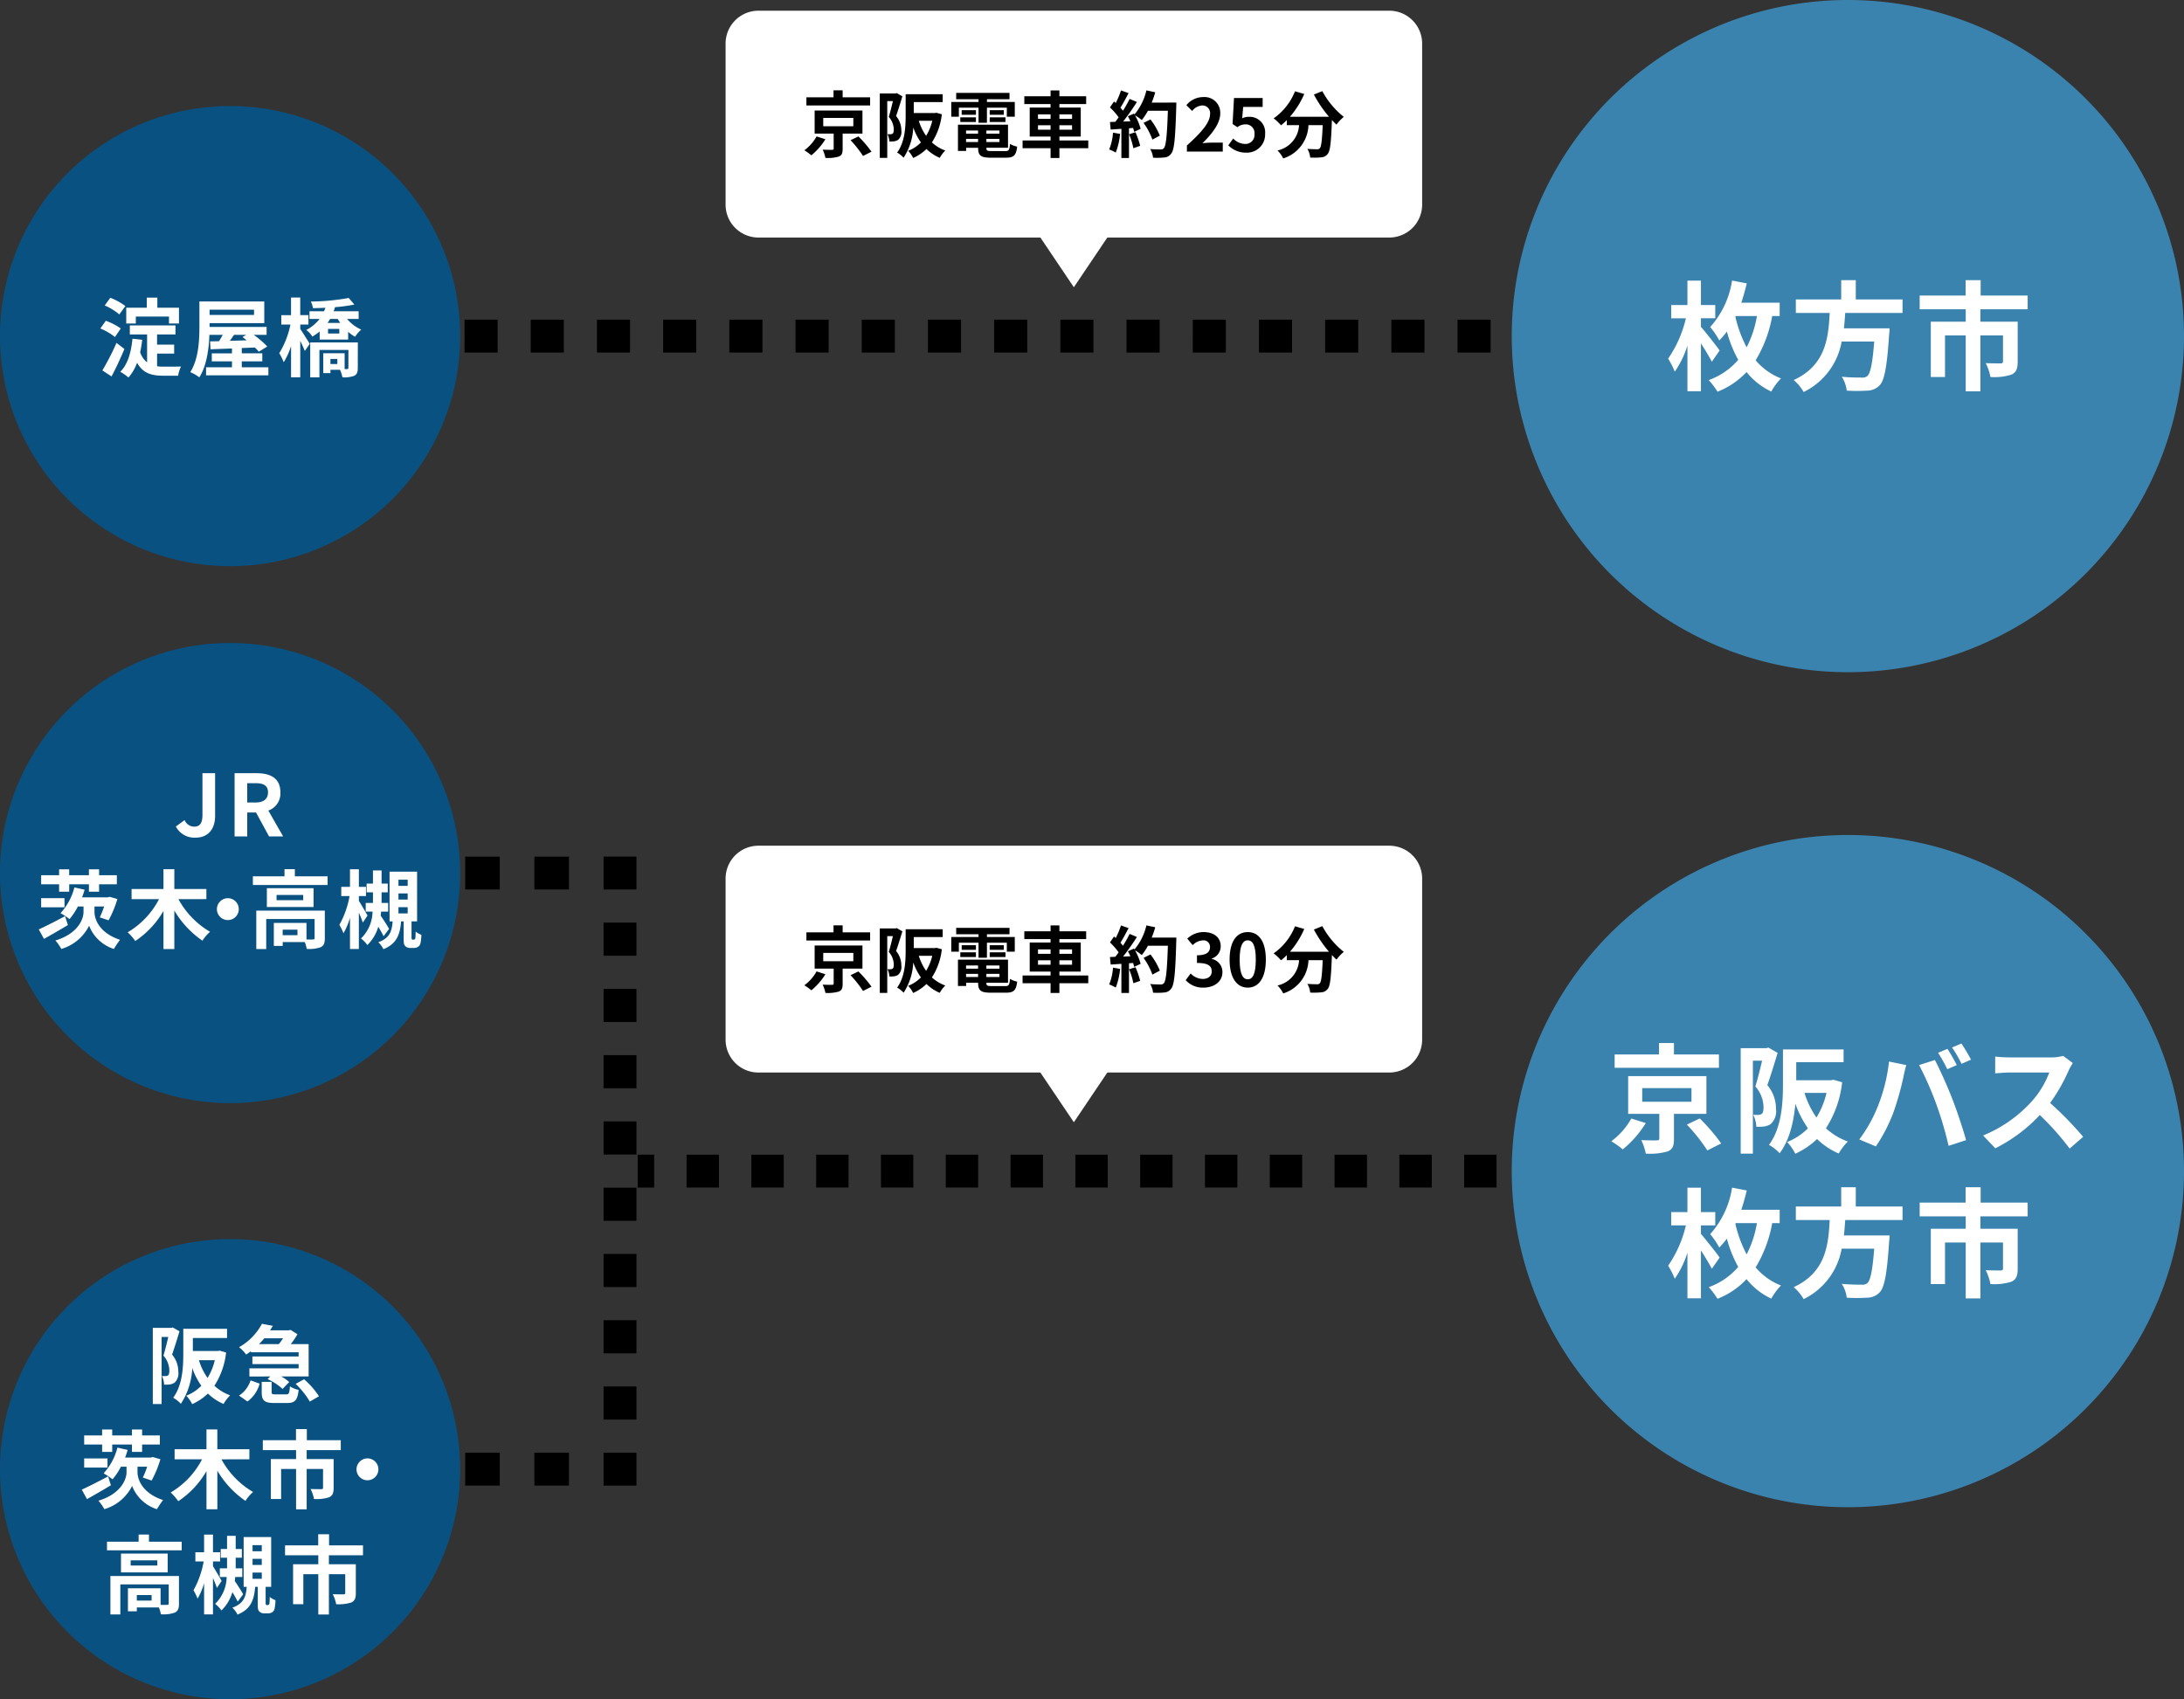 <svg id="グループ_10508" data-name="グループ 10508" xmlns="http://www.w3.org/2000/svg" xmlns:xlink="http://www.w3.org/1999/xlink" width="332.146" height="258.443" viewBox="0 0 332.146 258.443">
  <rect x="0" y="0" width="332.146" height="258.443" fill="#333333" stroke="none"/>
  <defs>
    <clipPath id="clip-path">
      <rect id="長方形_3702" data-name="長方形 3702" width="332.146" height="258.443" fill="none"/>
    </clipPath>
  </defs>
  <path id="パス_6830" data-name="パス 6830" d="M96.984,180.619h2.5v-5h-2.5"/>
  <path id="パス_6831" data-name="パス 6831" d="M271.948,180.619h4.928v-5h-4.928Zm-9.855,0h4.928v-5h-4.928Zm-9.855,0h4.928v-5h-4.928Zm-9.855,0h4.928v-5h-4.928Zm-9.855,0h4.928v-5h-4.928Zm-9.855,0H227.6v-5h-4.928Zm-9.855,0h4.928v-5h-4.928Zm-9.856,0h4.928v-5h-4.928Zm-9.855,0h4.928v-5h-4.928Zm-9.855,0h4.927v-5h-4.927Zm-9.855,0h4.927v-5H173.4Zm-9.855,0h4.927v-5h-4.927Zm-9.855,0h4.928v-5h-4.928Zm-9.855,0h4.928v-5h-4.928Zm-9.855,0H138.9v-5h-4.928Zm-9.856,0h4.927v-5h-4.927Zm-9.855,0h4.927v-5h-4.927Zm-9.855,0h4.927v-5h-4.927Z"/>
  <path id="パス_6832" data-name="パス 6832" d="M281.8,180.619h2.5v-5h-2.5"/>
  <path id="パス_6833" data-name="パス 6833" d="M42.98,53.619h2.5v-5h-2.5"/>
  <path id="パス_6834" data-name="パス 6834" d="M231.733,53.619h5.034v-5h-5.034Zm-10.067,0H226.7v-5h-5.034Zm-10.068,0h5.034v-5H211.6Zm-10.068,0h5.034v-5H201.53Zm-10.068,0H196.5v-5h-5.034Zm-10.067,0h5.034v-5H181.4Zm-10.068,0h5.034v-5h-5.034Zm-10.068,0h5.034v-5h-5.034Zm-10.068,0h5.034v-5h-5.034Zm-10.067,0h5.034v-5h-5.034Zm-10.068,0h5.034v-5h-5.034Zm-10.068,0h5.034v-5h-5.034Zm-10.067,0h5.034v-5h-5.034Zm-10.068,0h5.034v-5h-5.034Zm-10.068,0h5.034v-5H90.785Zm-10.068,0h5.034v-5H80.717Zm-10.067,0h5.034v-5H70.65Zm-10.068,0h5.034v-5H60.582Zm-10.068,0h5.034v-5H50.514Z"/>
  <path id="パス_6835" data-name="パス 6835" d="M241.8,53.619h2.5v-5h-2.5"/>
  <g id="グループ_10512" data-name="グループ 10512">
    <g id="グループ_10511" data-name="グループ 10511" clip-path="url(#clip-path)">
      <path id="パス_6836" data-name="パス 6836" d="M69.982,51.119A34.991,34.991,0,1,1,34.991,16.128,34.991,34.991,0,0,1,69.982,51.119" fill="#095181"/>
      <path id="パス_6837" data-name="パス 6837" d="M17.482,51.26a9.121,9.121,0,0,0-2.224-1.3l.833-1.17a9.124,9.124,0,0,1,2.275,1.17Zm1.443,1.818c-.585,1.393-1.287,2.912-1.963,4.174l-1.391-.91a39.593,39.593,0,0,0,2.145-4.186Zm-.78-5.252a8.48,8.48,0,0,0-2.223-1.365l.858-1.17a9.5,9.5,0,0,1,2.288,1.262Zm5.746,7.879a6.818,6.818,0,0,0,1.053.064c.442,0,2.028,0,2.587-.025a5.048,5.048,0,0,0-.442,1.4H24.866c-1.729,0-3.107-.312-4.017-1.976a7.047,7.047,0,0,1-1.313,2.25,7.232,7.232,0,0,0-1.248-.871c1.131-1.092,1.651-2.926,1.859-5.032l1.482.168c-.078.664-.182,1.3-.312,1.9a3.281,3.281,0,0,0,1.053,1.535V50.869H19.744V49.49h6.942v1.379h-2.8v1.547h2.6v1.365h-2.6Zm-3.237-6.5H19.2V46.8h3.12V45.266H23.93V46.8h3.289v2.4H25.7V48.152H20.654Z" fill="#fff"/>
      <path id="パス_6838" data-name="パス 6838" d="M40.817,55.861v1.222H31.34V55.861h3.939v-.9H32.211V53.742h3.068V53c-1.222.051-2.34.09-3.263.129l-.065-1.209,1.365-.025c.182-.3.377-.637.559-.963H31.847c-.078,2.119-.416,4.719-1.534,6.461a6.09,6.09,0,0,0-1.378-.793c1.286-2,1.391-4.926,1.391-6.994V45.851h9.867v3.3h-8.32v.572h8.671v1.209h-1.95A14.031,14.031,0,0,1,40.648,52.7l-1.287.793a6.609,6.609,0,0,0-.6-.637l-1.989.078v.807h3.12v1.222h-3.12v.9ZM31.873,47.9h6.76V47.1h-6.76Zm3.718,3.029c-.208.312-.429.625-.637.91l2.561-.078a6.855,6.855,0,0,0-.637-.494l.559-.338Z" fill="#fff"/>
      <path id="パス_6839" data-name="パス 6839" d="M45.665,50.037c.364.519,1.235,1.924,1.443,2.261l-.754,1.081c-.143-.377-.416-.977-.689-1.536v5.539h-1.4V52.636a10.841,10.841,0,0,1-1.118,2.457,8.457,8.457,0,0,0-.676-1.377,13.379,13.379,0,0,0,1.7-4.355H42.779v-1.43h1.482V45.252h1.4v2.679h1.248v1.43H45.665Zm7.124-1.522a5.989,5.989,0,0,0,2.145,1.614A5.308,5.308,0,0,0,54,51.22a5.651,5.651,0,0,1-1.052-.754v1.182H48.617V50.414a7.992,7.992,0,0,1-1.119.779,3.43,3.43,0,0,0-.922-1A6.317,6.317,0,0,0,48.6,48.515H47.069v-1.17H49.28c.077-.181.142-.351.208-.533-.651.026-1.3.053-1.9.053a3.3,3.3,0,0,0-.312-1,34.813,34.813,0,0,0,5.759-.545l.858,1a24.191,24.191,0,0,1-2.95.4c-.053.207-.131.416-.2.623h3.8v1.17Zm1.625,7.449c0,.625-.116.975-.558,1.2a4.257,4.257,0,0,1-1.781.22,5.64,5.64,0,0,0-.365-1.144H50.254v.508H49.162V53.728h3.25v2.406h.365c.155-.013.208-.052.208-.195V53.222H48.578v4.172h-1.4V52.078h7.241ZM50.2,48.515c-.118.209-.248.4-.377.6h1.923c-.129-.195-.259-.389-.377-.6Zm1.4,1.508H49.89v.7h1.716Zm-.3,4.576H50.254v.768h1.053Z" fill="#fff"/>
      <path id="パス_6840" data-name="パス 6840" d="M62.982,225.952h2.5v-5h-2.5"/>
      <path id="パス_6841" data-name="パス 6841" d="M81.268,225.952H86.53v-5H81.268Zm-10.524,0h5.262v-5H70.744Z"/>
      <rect id="長方形_3700" data-name="長方形 3700" width="5" height="5" transform="translate(91.792 220.952)"/>
      <path id="パス_6842" data-name="パス 6842" d="M96.792,140.325h-5v5.039h5Zm0,10.078h-5v5.039h5Zm0,10.079h-5v5.039h5Zm0,10.078h-5V175.6h5Zm0,10.078h-5v5.039h5Zm0,10.079h-5v5.039h5Zm0,10.078h-5v5.039h5Zm0,10.079h-5v5.039h5Z"/>
      <rect id="長方形_3701" data-name="長方形 3701" width="5" height="5" transform="translate(91.792 130.286)"/>
      <path id="パス_6843" data-name="パス 6843" d="M76.006,130.286H70.744v5h5.262Zm10.524,0H81.268v5H86.53Z"/>
      <path id="パス_6844" data-name="パス 6844" d="M65.482,130.285h-2.5v5h2.5"/>
      <path id="パス_6845" data-name="パス 6845" d="M69.982,132.785A34.991,34.991,0,1,1,34.991,97.794a34.991,34.991,0,0,1,34.991,34.991" fill="#095181"/>
      <path id="パス_6846" data-name="パス 6846" d="M26.746,125.709l1.326-.976a1.619,1.619,0,0,0,1.43,1c.845,0,1.287-.455,1.287-1.78V117.6h1.924v6.512c0,1.808-.91,3.289-2.977,3.289a3.175,3.175,0,0,1-2.99-1.689" fill="#fff"/>
      <path id="パス_6847" data-name="パス 6847" d="M40.915,127.216l-1.976-3.64H37.6v3.64H35.676V117.6H39.03c2.015,0,3.614.7,3.614,2.912a2.754,2.754,0,0,1-1.833,2.769l2.249,3.939ZM37.6,122.055h1.248c1.235,0,1.911-.521,1.911-1.547s-.676-1.391-1.911-1.391H37.6Z" fill="#fff"/>
      <path id="パス_6848" data-name="パス 6848" d="M10.327,140.694c-1.209.728-2.561,1.508-3.64,2.106l-.793-1.443c.988-.442,2.548-1.235,4-2.015Zm-1.339-6.2H6.258v-1.378h2.73v-.9h1.534v.9h3v-.9h1.547v.9h2.7v1.378h-2.7v1.131H13.525v-1.131h-3v1.131H8.988ZM9.807,138H6.258v-1.392H9.807Zm4.563.715c0,1.065.715,3.185,3.887,4.225a14.486,14.486,0,0,0-.936,1.391,5.976,5.976,0,0,1-3.77-3.536,6.885,6.885,0,0,1-4.225,3.536,7.126,7.126,0,0,0-.9-1.287c3.406-1.027,4.277-3.225,4.277-4.329v-.845h-.858a10.083,10.083,0,0,1-1.274,1.924,10.382,10.382,0,0,0-1.365-.91,9.074,9.074,0,0,0,2.106-3.913l1.56.35c-.117.391-.247.781-.39,1.158h3.939l.26-.078,1.17.337a16.386,16.386,0,0,1-1.339,3.238l-1.339-.455a12.083,12.083,0,0,0,.663-1.651H14.37Z" fill="#fff"/>
      <path id="パス_6849" data-name="パス 6849" d="M27.136,136.755a12.9,12.9,0,0,0,4.81,4.966,6.07,6.07,0,0,0-1.157,1.352,14.41,14.41,0,0,1-4.277-4.589v5.863H24.861v-5.8a13.734,13.734,0,0,1-4.29,4.576,7.993,7.993,0,0,0-1.158-1.326,12.5,12.5,0,0,0,4.772-5.044H20.011v-1.534h4.85V132.2h1.651v3.017h4.875v1.534Z" fill="#fff"/>
      <path id="パス_6850" data-name="パス 6850" d="M34.65,136.612a1.664,1.664,0,1,1-1.664,1.664,1.676,1.676,0,0,1,1.664-1.664" fill="#fff"/>
      <path id="パス_6851" data-name="パス 6851" d="M49.821,133.284V134.6H38.458v-1.313h4.811v-1.092h1.573v1.092ZM49.4,142.71c0,.714-.143,1.13-.65,1.365a5.206,5.206,0,0,1-2.106.247,4.371,4.371,0,0,0-.3-1.04H42.995v.585H41.644v-3.5H46.61v2.521c.442.014.845.014.988,0,.195-.012.247-.052.247-.208v-2.9H40.487v4.563H38.978V138.5H49.4Zm-1.716-4.759h-7.1v-2.859h7.1Zm-1.573-1.833H42.06v.793h4.056Zm-.871,5.278h-2.25v.846h2.25Z" fill="#fff"/>
      <path id="パス_6852" data-name="パス 6852" d="M55.177,140.317a16.208,16.208,0,0,0-.6-1.508v5.526H53.226v-4.746a10.33,10.33,0,0,1-.987,2.353,9.045,9.045,0,0,0-.624-1.273,13.989,13.989,0,0,0,1.546-4.382H51.9v-1.4h1.326v-2.678h1.352v2.678h1.08v1.4h-1.08v.728c.338.533,1.145,1.911,1.313,2.237Zm3.159,2.08a16.261,16.261,0,0,0-.806-1.442,6.34,6.34,0,0,1-1.664,2.782,5,5,0,0,0-.962-1,5.831,5.831,0,0,0,1.755-4.082h-1.04v-1.326h1.1v-1.612h-.962v-1.326h.962v-2h1.312v2h.937v1.326h-.937v1.612h1v1.326H57.959c-.013.208-.039.4-.065.611.481.7,1.014,1.522,1.274,2.015Zm4.576.521.169-.052a.451.451,0,0,0,.091-.208c.013-.144.039-.533.039-.976a2.842,2.842,0,0,0,.871.494,7.192,7.192,0,0,1-.143,1.339.9.9,0,0,1-.364.494,1.151,1.151,0,0,1-.611.169h-.572a1.028,1.028,0,0,1-.767-.286c-.182-.194-.234-.4-.234-1.1v-2.653H61c-.169,1.99-.65,3.407-2.691,4.225a3.59,3.59,0,0,0-.78-1.053c1.729-.624,2.067-1.65,2.184-3.172h-.469v-7.566h4.187v7.566h-.845v2.548l.039.169.143.066ZM60.6,134.74H62V133.8H60.6Zm0,2.08H62v-.936H60.6Zm0,2.106H62v-.949H60.6Z" fill="#fff"/>
      <path id="パス_6853" data-name="パス 6853" d="M69.982,223.452a34.991,34.991,0,1,1-34.991-34.991,34.991,34.991,0,0,1,34.991,34.991" fill="#095181"/>
      <path id="パス_6854" data-name="パス 6854" d="M27.3,202.485c-.338,1.106-.767,2.523-1.131,3.537a4,4,0,0,1,.949,2.613,1.908,1.908,0,0,1-.572,1.664,1.842,1.842,0,0,1-.754.273,5.56,5.56,0,0,1-.832.026,3.278,3.278,0,0,0-.338-1.313c.234.013.4.013.572.013a.673.673,0,0,0,.364-.117c.143-.1.195-.364.195-.728a3.48,3.48,0,0,0-.9-2.275c.26-.819.533-1.95.741-2.834H24.578v10.205H23.239V201.966H26.06l.221-.065Zm7.085,3.225a11.648,11.648,0,0,1-1.781,5.057A7.139,7.139,0,0,0,35,212.223a6.158,6.158,0,0,0-1,1.313,7.854,7.854,0,0,1-2.379-1.586,8.507,8.507,0,0,1-2.392,1.612,5.426,5.426,0,0,0-.9-1.286,6.459,6.459,0,0,0,2.288-1.509,11.151,11.151,0,0,1-1.378-2.691,10.8,10.8,0,0,1-1.729,5.434,5.022,5.022,0,0,0-1.17-.923c1.417-1.9,1.534-4.68,1.534-6.683v-3.8h6.656v1.4h-5.2v1.975h3.822l.26-.051Zm-4.134,1.17a9.5,9.5,0,0,0,1.313,2.7,9.22,9.22,0,0,0,1.105-2.7Z" fill="#fff"/>
      <path id="パス_6855" data-name="パス 6855" d="M38.163,205.515c-.234.169-.468.338-.728.507a5.185,5.185,0,0,0-1.079-1.118,8.953,8.953,0,0,0,3.484-3.562l1.651.312c-.13.222-.273.455-.416.676h2.86l.247-.065,1.053.663a11.789,11.789,0,0,1-1.014,1.508h2.717v4.914H42.765a6.66,6.66,0,0,1,1.222.846l-1.014,1.053a8.907,8.907,0,0,0-2.275-1.495l.4-.4H37.929v-1.234h7.488v-.65H38.384v-1.158h7.033v-.636H38.163Zm-1.807,6.747a4.363,4.363,0,0,0,1.755-2.313l1.378.494a4.979,4.979,0,0,1-1.859,2.717Zm3.835-8.71c-.247.3-.52.6-.806.884H42.4a10.871,10.871,0,0,0,.65-.884Zm3.3,8.529c.442,0,.533-.156.6-1.222a3.688,3.688,0,0,0,1.326.532c-.169,1.613-.585,2-1.781,2H41.751c-1.586,0-1.95-.4-1.95-1.676V210.17h1.508v1.521c0,.351.091.39.624.39Zm2.756-2.3a12.258,12.258,0,0,1,2.262,2.587l-1.391.806a12.528,12.528,0,0,0-2.158-2.692Z" fill="#fff"/>
      <path id="パス_6856" data-name="パス 6856" d="M16.869,225.9c-1.208.728-2.56,1.508-3.64,2.106l-.793-1.443c.989-.442,2.548-1.235,4.005-2.015Zm-1.338-6.2H12.8v-1.378h2.731v-.9h1.533v.9h3v-.9h1.548v.9h2.7v1.378h-2.7v1.131H20.067v-1.131h-3v1.131H15.531Zm.818,3.511H12.8v-1.392h3.549Zm4.564.715c0,1.065.714,3.185,3.886,4.225a14.485,14.485,0,0,0-.936,1.391A5.972,5.972,0,0,1,20.094,226a6.89,6.89,0,0,1-4.226,3.536,7.072,7.072,0,0,0-.9-1.287c3.405-1.027,4.276-3.225,4.276-4.329v-.845H18.39A10.082,10.082,0,0,1,17.116,225a10.435,10.435,0,0,0-1.364-.91,9.084,9.084,0,0,0,2.106-3.913l1.559.35c-.117.391-.247.781-.389,1.158h3.938l.26-.078,1.17.337a16.386,16.386,0,0,1-1.339,3.238l-1.338-.455a12.345,12.345,0,0,0,.663-1.651H20.913Z" fill="#fff"/>
      <path id="パス_6857" data-name="パス 6857" d="M33.678,221.958a12.9,12.9,0,0,0,4.811,4.966,6.074,6.074,0,0,0-1.158,1.352,14.431,14.431,0,0,1-4.277-4.589v5.863H31.4v-5.8a13.735,13.735,0,0,1-4.29,4.576A7.987,7.987,0,0,0,25.956,227a12.5,12.5,0,0,0,4.771-5.044H26.554v-1.534H31.4v-3.017h1.651v3.017h4.875v1.534Z" fill="#fff"/>
      <path id="パス_6858" data-name="パス 6858" d="M46.639,220.553v1.365h4.1v4.394c0,.741-.156,1.183-.689,1.417a6.2,6.2,0,0,1-2.3.261,5.544,5.544,0,0,0-.52-1.522c.65.026,1.417.026,1.625.026s.273-.065.273-.208v-2.86H46.639v6.136H45.027v-6.136H42.752v4.564h-1.56v-6.072h3.835v-1.365H39.97v-1.508h5.044v-1.69h1.651v1.69h5.161v1.508Z" fill="#fff"/>
      <path id="パス_6859" data-name="パス 6859" d="M55.882,221.814a1.664,1.664,0,1,1-1.664,1.664,1.676,1.676,0,0,1,1.664-1.664" fill="#fff"/>
      <path id="パス_6860" data-name="パス 6860" d="M27.634,234.486V235.8H16.271v-1.313h4.81v-1.092h1.573v1.092Zm-.416,9.426c0,.715-.143,1.131-.651,1.365a5.206,5.206,0,0,1-2.106.247,4.326,4.326,0,0,0-.3-1.04H20.808v.585H19.456v-3.5h4.966v2.521c.443.014.845.014.989,0,.194-.012.247-.051.247-.208v-2.9H18.3v4.563H16.791V239.7H27.218ZM25.5,239.153H18.4v-2.859h7.1Zm-1.573-1.833H19.872v.793h4.056Zm-.871,5.278h-2.25v.846h2.25Z" fill="#fff"/>
      <path id="パス_6861" data-name="パス 6861" d="M32.989,241.519a16.164,16.164,0,0,0-.6-1.508v5.526H31.039v-4.745a10.319,10.319,0,0,1-.988,2.352,8.884,8.884,0,0,0-.624-1.273,13.989,13.989,0,0,0,1.547-4.382H29.713v-1.4h1.326v-2.679h1.352v2.679H33.47v1.4H32.391v.728c.338.534,1.144,1.912,1.313,2.237Zm3.159,2.08a16.4,16.4,0,0,0-.806-1.442,6.315,6.315,0,0,1-1.664,2.782,5,5,0,0,0-.962-1,5.827,5.827,0,0,0,1.755-4.082h-1.04v-1.326h1.1v-1.611h-.962v-1.327h.962v-2h1.313v2h.936v1.327h-.936v1.611h1v1.326H35.771c-.013.208-.039.4-.065.611.481.7,1.014,1.522,1.274,2.015Zm4.576.521.169-.052a.445.445,0,0,0,.091-.208c.013-.144.039-.533.039-.976a2.865,2.865,0,0,0,.871.495,7.19,7.19,0,0,1-.143,1.338.906.906,0,0,1-.363.5,1.166,1.166,0,0,1-.612.168H40.2a1.028,1.028,0,0,1-.767-.286c-.182-.194-.234-.4-.234-1.1v-2.652h-.39c-.169,1.989-.65,3.406-2.691,4.224a3.591,3.591,0,0,0-.78-1.053c1.729-.624,2.067-1.65,2.184-3.171h-.468v-7.567h4.187v7.567H40.4v2.547l.039.169.143.066Zm-2.313-8.178h1.4v-.936h-1.4Zm0,2.08h1.4v-.936h-1.4Zm0,2.107h1.4v-.949h-1.4Z" fill="#fff"/>
      <path id="パス_6862" data-name="パス 6862" d="M50.019,236.553v1.365h4.095v4.394c0,.741-.156,1.183-.689,1.417a6.2,6.2,0,0,1-2.3.261,5.544,5.544,0,0,0-.52-1.522c.65.026,1.417.026,1.625.026s.273-.065.273-.208v-2.86H50.019v6.136H48.407v-6.136H46.132v4.564h-1.56v-6.072h3.835v-1.365H43.35v-1.508h5.044v-1.69h1.651v1.69h5.161v1.508Z" fill="#fff"/>
      <path id="パス_6863" data-name="パス 6863" d="M332.146,178.119A51.119,51.119,0,1,1,281.027,127a51.119,51.119,0,0,1,51.119,51.119" fill="#3b83af"/>
      <path id="パス_6864" data-name="パス 6864" d="M250.293,170.817a16.292,16.292,0,0,1-3.494,4,15.69,15.69,0,0,0-1.746-1.242,11,11,0,0,0,3.043-3.457Zm11.127-8.408H245.557v-2.035h6.752v-1.729h2.269v1.729h6.842Zm-6.842,7v3.8c0,1.081-.2,1.621-.991,1.926a9.773,9.773,0,0,1-3.294.325,8.576,8.576,0,0,0-.685-2.053c.918.036,2.053.055,2.341.036.324-.018.4-.072.4-.306v-3.727h-4.736V163.67h11.9v5.743Zm-4.826-1.837h7.49v-2.07h-7.49Zm8.751,2.539a28.517,28.517,0,0,1,3.259,3.8l-2.107,1.062a27.022,27.022,0,0,0-3.115-3.924Z" fill="#fff"/>
      <path id="パス_6865" data-name="パス 6865" d="M270.345,160.14c-.468,1.53-1.062,3.493-1.566,4.9a5.542,5.542,0,0,1,1.314,3.619,2.642,2.642,0,0,1-.792,2.3,2.56,2.56,0,0,1-1.045.378,7.7,7.7,0,0,1-1.152.036,4.538,4.538,0,0,0-.468-1.818c.324.018.558.018.792.018a.932.932,0,0,0,.5-.162c.2-.144.271-.5.271-1.008a4.823,4.823,0,0,0-1.243-3.152c.36-1.134.738-2.7,1.026-3.924h-1.4v14.133h-1.855V159.419h3.908l.306-.089Zm9.813,4.465a16.133,16.133,0,0,1-2.467,7,9.873,9.873,0,0,0,3.331,2.016,8.538,8.538,0,0,0-1.386,1.82,10.872,10.872,0,0,1-3.295-2.2,11.766,11.766,0,0,1-3.313,2.233,7.55,7.55,0,0,0-1.242-1.782,8.91,8.91,0,0,0,3.168-2.089,15.428,15.428,0,0,1-1.908-3.727c-.234,2.611-.864,5.51-2.395,7.527a6.958,6.958,0,0,0-1.62-1.279c1.962-2.629,2.124-6.482,2.124-9.255v-5.257h9.219v1.944h-7.2V164.3h5.293l.361-.072Zm-5.726,1.621a13.145,13.145,0,0,0,1.819,3.745,12.784,12.784,0,0,0,1.53-3.745Z" fill="#fff"/>
      <path id="パス_6866" data-name="パス 6866" d="M287.283,161.455l2.629.54c-.162.523-.36,1.4-.432,1.8a45.043,45.043,0,0,1-1.531,5.419,24.706,24.706,0,0,1-2.664,5.149l-2.521-1.061a21.761,21.761,0,0,0,2.809-5.006,25.961,25.961,0,0,0,1.71-6.842m4.573.54,2.4-.774c.739,1.386,1.981,4.159,2.647,5.906.648,1.62,1.6,4.5,2.107,6.283l-2.665.864a55.635,55.635,0,0,0-1.873-6.355,50.219,50.219,0,0,0-2.611-5.924m5.726,0-1.44.63a22.886,22.886,0,0,0-1.4-2.5l1.423-.594c.45.666,1.08,1.8,1.422,2.467m2.161-.828-1.44.63a19.021,19.021,0,0,0-1.441-2.484l1.423-.6a28.017,28.017,0,0,1,1.458,2.449" fill="#fff"/>
      <path id="パス_6867" data-name="パス 6867" d="M315.24,161.688a8.576,8.576,0,0,0-.63,1.116,26.538,26.538,0,0,1-2.827,4.952,50.519,50.519,0,0,1,5.023,5.15l-2.052,1.782a41.223,41.223,0,0,0-4.537-5.1,23.721,23.721,0,0,1-6.77,5.06l-1.855-1.944a20.415,20.415,0,0,0,7.382-5.167,13.963,13.963,0,0,0,2.683-4.413h-6.1c-.756,0-1.747.109-2.125.126V160.7a20.127,20.127,0,0,0,2.125.126h6.338a6.5,6.5,0,0,0,1.872-.234Z" fill="#fff"/>
      <path id="パス_6868" data-name="パス 6868" d="M260.337,192.979c-.36-.7-1.008-1.8-1.656-2.791v7.275h-2.053v-6.932a14.751,14.751,0,0,1-1.927,3.961,12.064,12.064,0,0,0-1.008-1.981,17.956,17.956,0,0,0,2.7-6.139h-2.233v-2.017h2.467v-3.71h2.053v3.71h2.178v2.017h-2.178v1.3c.756.864,2.484,3.06,2.844,3.6Zm9.183-6.95A19.578,19.578,0,0,1,267,192.763a9.67,9.67,0,0,0,3.853,2.755,9.428,9.428,0,0,0-1.476,2,10.657,10.657,0,0,1-3.763-2.97,12.023,12.023,0,0,1-4.412,2.989,12.267,12.267,0,0,0-1.332-1.765,10.633,10.633,0,0,0,4.483-3.079,19.218,19.218,0,0,1-1.728-4.3,13.679,13.679,0,0,1-1.153,1.35,11.644,11.644,0,0,0-1.386-2.034,13.7,13.7,0,0,0,3.331-7.076l2.233.432c-.234.991-.522,2-.829,2.935h5.834v2.034Zm-5.6.126a19.113,19.113,0,0,0,1.711,4.628,16.054,16.054,0,0,0,1.566-4.754h-3.223Z" fill="#fff"/>
      <path id="パス_6869" data-name="パス 6869" d="M280.624,185.561c-.054.774-.108,1.566-.2,2.341h6.95a8.724,8.724,0,0,1-.072.935c-.324,4.9-.7,6.914-1.423,7.707a2.658,2.658,0,0,1-1.944.829,24.869,24.869,0,0,1-3.079,0,4.98,4.98,0,0,0-.756-2.107c1.242.126,2.5.126,3.024.126a1.156,1.156,0,0,0,.865-.234c.468-.4.792-1.963,1.044-5.24h-4.952a10.566,10.566,0,0,1-5.779,7.67,6.843,6.843,0,0,0-1.513-1.818c4.862-2.251,5.276-6.356,5.474-10.209h-5.149v-2.053h6.9v-2.934h2.214v2.934h7.112v2.053Z" fill="#fff"/>
      <path id="パス_6870" data-name="パス 6870" d="M301.18,185v1.891h5.672v6.086c0,1.026-.216,1.638-.955,1.962a8.562,8.562,0,0,1-3.187.361,7.738,7.738,0,0,0-.719-2.108c.9.037,1.962.037,2.25.037s.378-.09.378-.289v-3.961H301.18v8.5h-2.232v-8.5H295.8V195.3h-2.16v-8.409h5.312V185h-7.005v-2.088h6.987v-2.341h2.286v2.341h7.148V185Z" fill="#fff"/>
      <path id="パス_6871" data-name="パス 6871" d="M332.146,51.119A51.119,51.119,0,1,1,281.027,0a51.119,51.119,0,0,1,51.119,51.119" fill="#3b83af"/>
      <path id="パス_6872" data-name="パス 6872" d="M260.337,55.016c-.36-.7-1.008-1.8-1.656-2.791V59.5h-2.053V52.568a14.751,14.751,0,0,1-1.927,3.961,12.064,12.064,0,0,0-1.008-1.981,17.956,17.956,0,0,0,2.7-6.139h-2.233V46.392h2.467v-3.71h2.053v3.71h2.178v2.017h-2.178v1.3c.756.864,2.484,3.06,2.844,3.6Zm9.183-6.95A19.578,19.578,0,0,1,267,54.8a9.67,9.67,0,0,0,3.853,2.755,9.428,9.428,0,0,0-1.476,2,10.657,10.657,0,0,1-3.763-2.97,12.022,12.022,0,0,1-4.412,2.989,12.268,12.268,0,0,0-1.332-1.765,10.633,10.633,0,0,0,4.483-3.079,19.218,19.218,0,0,1-1.728-4.3,13.679,13.679,0,0,1-1.153,1.35,11.644,11.644,0,0,0-1.386-2.034,13.7,13.7,0,0,0,3.331-7.076l2.233.432c-.234.991-.522,2-.829,2.935h5.834v2.034Zm-5.6.126a19.113,19.113,0,0,0,1.711,4.628,16.054,16.054,0,0,0,1.566-4.754h-3.223Z" fill="#fff"/>
      <path id="パス_6873" data-name="パス 6873" d="M280.624,47.6c-.054.774-.108,1.566-.2,2.341h6.95a8.724,8.724,0,0,1-.072.935c-.324,4.9-.7,6.914-1.423,7.707a2.658,2.658,0,0,1-1.944.829,24.869,24.869,0,0,1-3.079,0A4.98,4.98,0,0,0,280.1,57.3c1.242.126,2.5.126,3.024.126a1.156,1.156,0,0,0,.865-.234c.468-.4.792-1.963,1.044-5.24h-4.952a10.566,10.566,0,0,1-5.779,7.67,6.843,6.843,0,0,0-1.513-1.818c4.862-2.251,5.276-6.356,5.474-10.209h-5.149V45.545h6.9V42.611h2.214v2.934h7.112V47.6Z" fill="#fff"/>
      <path id="パス_6874" data-name="パス 6874" d="M301.18,47.04v1.891h5.672v6.086c0,1.026-.216,1.638-.955,1.962a8.562,8.562,0,0,1-3.187.361,7.738,7.738,0,0,0-.719-2.108c.9.037,1.962.037,2.25.037s.378-.09.378-.289V51.019H301.18v8.5h-2.232v-8.5H295.8V57.34h-2.16V48.931h5.312V47.04h-7.005V44.952h6.987V42.611h2.286v2.341h7.148V47.04Z" fill="#fff"/>
      <path id="パス_6875" data-name="パス 6875" d="M211.282,163.128H115.348a5,5,0,0,1-5-5v-24.5a5,5,0,0,1,5-5h95.934a5,5,0,0,1,5,5v24.5a5,5,0,0,1-5,5" fill="#fff"/>
      <path id="パス_6876" data-name="パス 6876" d="M169.5,161.5l-6.187,9.188-6.187-9.188Z" fill="#fff"/>
      <path id="パス_6877" data-name="パス 6877" d="M125.53,148.178a9.989,9.989,0,0,1-2.134,2.442,9.522,9.522,0,0,0-1.067-.76,6.715,6.715,0,0,0,1.859-2.112Zm6.8-5.138h-9.692V141.8h4.126V140.74h1.386V141.8h4.18Zm-4.18,4.279v2.322c0,.66-.121.99-.605,1.176a5.964,5.964,0,0,1-2.014.2,5.253,5.253,0,0,0-.418-1.254c.561.021,1.254.033,1.431.021.2-.011.242-.044.242-.186v-2.278h-2.894V143.81h7.272v3.509ZM125.2,146.2h4.577v-1.266H125.2Zm5.347,1.551a17.544,17.544,0,0,1,1.991,2.321l-1.287.65a16.605,16.605,0,0,0-1.9-2.4Z"/>
      <path id="パス_6878" data-name="パス 6878" d="M137.234,141.653c-.286.936-.648,2.135-.957,2.992a3.387,3.387,0,0,1,.8,2.212,1.615,1.615,0,0,1-.485,1.409,1.57,1.57,0,0,1-.638.23,4.7,4.7,0,0,1-.7.022,2.774,2.774,0,0,0-.286-1.111c.2.011.341.011.484.011a.57.57,0,0,0,.308-.1c.121-.088.165-.308.165-.616a2.948,2.948,0,0,0-.759-1.926c.22-.692.451-1.649.627-2.4h-.858v8.636H133.8v-9.8h2.388l.187-.055Zm6,2.729a9.869,9.869,0,0,1-1.508,4.279,6.041,6.041,0,0,0,2.035,1.232,5.217,5.217,0,0,0-.847,1.112,6.63,6.63,0,0,1-2.013-1.343,7.156,7.156,0,0,1-2.024,1.364,4.642,4.642,0,0,0-.759-1.089,5.438,5.438,0,0,0,1.936-1.276,9.436,9.436,0,0,1-1.166-2.277,9.122,9.122,0,0,1-1.464,4.6,4.261,4.261,0,0,0-.99-.781c1.2-1.605,1.3-3.96,1.3-5.654v-3.213h5.632v1.188h-4.4v1.672H142.2l.22-.044Zm-3.5.99a8.036,8.036,0,0,0,1.111,2.288,7.8,7.8,0,0,0,.935-2.288Z"/>
      <path id="パス_6879" data-name="パス 6879" d="M145.826,144.745H144.67v-2.234h4.148v-.418h-3.4v-.968h8.109v.968h-3.433v.418h4.235v2.234H153.12V143.38h-3.026v2.289h-1.276V143.38h-2.992Zm7.051,5.236c.551,0,.65-.165.726-1.1a3.359,3.359,0,0,0,1.09.418c-.155,1.321-.507,1.683-1.7,1.683h-2.311c-1.507,0-1.925-.318-1.925-1.474v-.033h-1.826v.485h-1.244v-4h7.613v3.51h-3.289v.033c0,.408.121.473.792.473Zm-6.832-5.138h2.376v.715h-2.376Zm2.377-.384h-2.167v-.7h2.167Zm-1.5,2.871h1.826v-.484h-1.826Zm1.826.792h-1.826v.474h1.826ZM152,146.845h-1.991v.484H152Zm0,1.277h-1.991v.474H152Zm.661-3.663h-2.146v-.7h2.146Zm-2.146.384h2.4v.715h-2.4Z"/>
      <path id="パス_6880" data-name="パス 6880" d="M165.506,149.542h-4.39v1.484h-1.342v-1.484h-4.258v-1.178h4.258v-.594H156.6v-4.412h3.169v-.528H155.78v-1.188h3.994v-.891h1.342v.891h4.07v1.188h-4.07v.528h3.246v4.412h-3.246v.594h4.39Zm-7.646-4.467h1.914V144.4H157.86Zm1.914.978H157.86v.672h1.914Zm1.342-.978h1.925V144.4h-1.925Zm1.925.978h-1.925v.672h1.925Z"/>
      <path id="パス_6881" data-name="パス 6881" d="M170.345,147.363a10.2,10.2,0,0,1-.661,2.838,6.466,6.466,0,0,0-1-.473,8,8,0,0,0,.583-2.553ZM178.9,142.6s0,.441-.011.606c-.143,4.818-.3,6.556-.759,7.139a1.371,1.371,0,0,1-1.057.606,10.63,10.63,0,0,1-1.716.032,3.127,3.127,0,0,0-.44-1.32c.693.066,1.32.066,1.617.066a.545.545,0,0,0,.462-.186c.33-.342.495-1.949.616-5.7H174.58a9.016,9.016,0,0,1-.935,1.419,8.3,8.3,0,0,0-1.034-.725,8.755,8.755,0,0,1,.858,2.056l-.99.462a5.67,5.67,0,0,0-.155-.593l-.626.043v4.522h-1.156v-4.434l-1.628.111-.11-1.145.814-.032c.165-.209.341-.44.506-.683a10.415,10.415,0,0,0-1.32-1.507l.616-.9.264.232a13.37,13.37,0,0,0,.8-1.915l1.154.407c-.4.759-.846,1.606-1.243,2.222.143.154.276.319.385.462a17.217,17.217,0,0,0,1.013-1.8l1.111.463a35.517,35.517,0,0,1-2.1,2.981l1.112-.045c-.121-.264-.253-.527-.385-.759l.924-.407.077.132a8.758,8.758,0,0,0,1.815-3.663l1.342.286a12.613,12.613,0,0,1-.539,1.573Zm-6.216,4.511a12.513,12.513,0,0,1,.715,2.068l-1.034.364a11.232,11.232,0,0,0-.649-2.124Zm2.574,1.122a10.391,10.391,0,0,0-1.342-2.541l1.045-.528a10.327,10.327,0,0,1,1.43,2.464Z"/>
      <path id="パス_6882" data-name="パス 6882" d="M180.321,149.079l.759-1.022a2.589,2.589,0,0,0,1.815.835c.825,0,1.386-.407,1.386-1.133,0-.8-.473-1.3-2.244-1.3v-1.166c1.5,0,1.98-.518,1.98-1.243a.974.974,0,0,0-1.089-1.024,2.324,2.324,0,0,0-1.54.727l-.825-.99a3.607,3.607,0,0,1,2.442-1c1.573,0,2.641.769,2.641,2.167a1.929,1.929,0,0,1-1.365,1.859v.055a2.034,2.034,0,0,1,1.629,2c0,1.5-1.31,2.365-2.86,2.365a3.461,3.461,0,0,1-2.729-1.134"/>
      <path id="パス_6883" data-name="パス 6883" d="M187,145.955c0-2.816,1.1-4.191,2.762-4.191s2.75,1.385,2.75,4.191-1.1,4.258-2.75,4.258S187,148.761,187,145.955m3.983,0c0-2.277-.528-2.938-1.221-2.938s-1.233.661-1.233,2.938.529,2.992,1.233,2.992,1.221-.7,1.221-2.992"/>
      <path id="パス_6884" data-name="パス 6884" d="M201.1,140.861a12.655,12.655,0,0,0,3.268,3.916,6.276,6.276,0,0,0-1.112,1.178c-.231-.209-.462-.451-.7-.7v.077c-.121,3.322-.253,4.62-.638,5.082a1.324,1.324,0,0,1-1,.517,11.119,11.119,0,0,1-1.661.034,3.16,3.16,0,0,0-.429-1.321c.6.044,1.177.055,1.452.055a.51.51,0,0,0,.44-.153c.22-.232.341-1.211.44-3.51h-2.167a5.488,5.488,0,0,1-3.84,5.06,4.383,4.383,0,0,0-.869-1.21,4.168,4.168,0,0,0,3.279-3.85H195.7v-.771a8.181,8.181,0,0,1-.88.792A7.86,7.86,0,0,0,193.7,145a9.121,9.121,0,0,0,3.245-4.116l1.409.408a13.244,13.244,0,0,1-2.179,3.466h5.941a18.687,18.687,0,0,1-2.3-3.378Z"/>
      <path id="パス_6885" data-name="パス 6885" d="M211.282,36.128H115.348a5,5,0,0,1-5-5V6.628a5,5,0,0,1,5-5h95.934a5,5,0,0,1,5,5v24.5a5,5,0,0,1-5,5" fill="#fff"/>
      <path id="パス_6886" data-name="パス 6886" d="M169.5,34.5l-6.187,9.188L157.128,34.5Z" fill="#fff"/>
      <path id="パス_6887" data-name="パス 6887" d="M125.53,21.179a9.99,9.99,0,0,1-2.134,2.442,9.521,9.521,0,0,0-1.067-.76,6.715,6.715,0,0,0,1.859-2.112Zm6.8-5.138h-9.692V14.8h4.126V13.741h1.386V14.8h4.18Zm-4.18,4.279v2.322c0,.66-.121.99-.605,1.176a5.964,5.964,0,0,1-2.014.2,5.253,5.253,0,0,0-.418-1.254c.561.021,1.254.033,1.431.021.2-.011.242-.044.242-.186V20.32h-2.894V16.811h7.272V20.32ZM125.2,19.2h4.577V17.932H125.2Zm5.347,1.551a17.543,17.543,0,0,1,1.991,2.321l-1.287.65a16.606,16.606,0,0,0-1.9-2.4Z"/>
      <path id="パス_6888" data-name="パス 6888" d="M137.234,14.654c-.286.936-.648,2.135-.957,2.992a3.387,3.387,0,0,1,.8,2.212,1.615,1.615,0,0,1-.485,1.409,1.57,1.57,0,0,1-.638.23,4.7,4.7,0,0,1-.7.022,2.774,2.774,0,0,0-.286-1.111c.2.011.341.011.484.011a.57.57,0,0,0,.308-.1c.121-.088.165-.308.165-.616a2.948,2.948,0,0,0-.759-1.926c.22-.692.451-1.649.627-2.4h-.858v8.636H133.8v-9.8h2.388l.187-.055Zm6,2.729a9.869,9.869,0,0,1-1.508,4.279,6.041,6.041,0,0,0,2.035,1.232,5.217,5.217,0,0,0-.847,1.112,6.63,6.63,0,0,1-2.013-1.343,7.156,7.156,0,0,1-2.024,1.364,4.642,4.642,0,0,0-.759-1.089,5.438,5.438,0,0,0,1.936-1.276,9.436,9.436,0,0,1-1.166-2.277,9.122,9.122,0,0,1-1.464,4.6,4.261,4.261,0,0,0-.99-.781c1.2-1.6,1.3-3.96,1.3-5.654V14.335h5.632v1.188h-4.4v1.672H142.2l.22-.044Zm-3.5.99a8.036,8.036,0,0,0,1.111,2.288,7.8,7.8,0,0,0,.935-2.288Z"/>
      <path id="パス_6889" data-name="パス 6889" d="M145.826,17.746H144.67V15.512h4.148v-.418h-3.4v-.968h8.109v.968h-3.433v.418h4.235v2.234H153.12V16.381h-3.026V18.67h-1.276V16.381h-2.992Zm7.051,5.236c.551,0,.65-.165.726-1.1a3.359,3.359,0,0,0,1.09.418c-.155,1.321-.507,1.683-1.7,1.683h-2.311c-1.507,0-1.925-.318-1.925-1.474v-.033h-1.826v.485h-1.244v-4h7.613v3.51h-3.289v.033c0,.408.121.473.792.473Zm-6.832-5.138h2.376v.715h-2.376Zm2.377-.384h-2.167v-.7h2.167Zm-1.5,2.871h1.826v-.484h-1.826Zm1.826.792h-1.826V21.6h1.826ZM152,19.846h-1.991v.484H152Zm0,1.277h-1.991V21.6H152Zm.661-3.663h-2.146v-.7h2.146Zm-2.146.384h2.4v.715h-2.4Z"/>
      <path id="パス_6890" data-name="パス 6890" d="M165.506,22.543h-4.39v1.484h-1.342V22.543h-4.258V21.365h4.258v-.594H156.6V16.359h3.169v-.528H155.78V14.643h3.994v-.891h1.342v.891h4.07v1.188h-4.07v.528h3.246v4.412h-3.246v.594h4.39Zm-7.646-4.467h1.914V17.4H157.86Zm1.914.978H157.86v.672h1.914Zm1.342-.978h1.925V17.4h-1.925Zm1.925.978h-1.925v.672h1.925Z"/>
      <path id="パス_6891" data-name="パス 6891" d="M170.345,20.364a10.2,10.2,0,0,1-.661,2.838,6.466,6.466,0,0,0-1-.473,8,8,0,0,0,.583-2.553ZM178.9,15.6s0,.441-.011.606c-.143,4.818-.3,6.556-.759,7.139a1.371,1.371,0,0,1-1.057.606,10.631,10.631,0,0,1-1.716.032,3.127,3.127,0,0,0-.44-1.32c.693.066,1.32.066,1.617.066a.545.545,0,0,0,.462-.186c.33-.342.495-1.949.616-5.7H174.58a9.016,9.016,0,0,1-.935,1.419,8.3,8.3,0,0,0-1.034-.725,8.754,8.754,0,0,1,.858,2.056l-.99.462a5.67,5.67,0,0,0-.155-.593l-.626.043v4.522h-1.156V19.593l-1.628.111-.11-1.145.814-.032c.165-.209.341-.44.506-.683a10.415,10.415,0,0,0-1.32-1.507l.616-.9.264.232a13.369,13.369,0,0,0,.8-1.915l1.154.407c-.4.759-.846,1.606-1.243,2.222.143.154.276.319.385.462a17.218,17.218,0,0,0,1.013-1.8l1.111.463a35.517,35.517,0,0,1-2.1,2.981l1.112-.045c-.121-.264-.253-.527-.385-.759l.924-.407.077.132a8.758,8.758,0,0,0,1.815-3.663l1.342.286a12.614,12.614,0,0,1-.539,1.573Zm-6.216,4.511a12.513,12.513,0,0,1,.715,2.068l-1.034.364a11.232,11.232,0,0,0-.649-2.124Zm2.574,1.122a10.391,10.391,0,0,0-1.342-2.541l1.045-.528a10.327,10.327,0,0,1,1.43,2.464Z"/>
      <path id="パス_6892" data-name="パス 6892" d="M180.508,22.124c2.211-1.979,3.521-3.509,3.521-4.764a1.168,1.168,0,0,0-1.222-1.319,2.109,2.109,0,0,0-1.5.836l-.88-.881a3.3,3.3,0,0,1,2.585-1.231,2.388,2.388,0,0,1,2.564,2.507c0,1.475-1.221,3.059-2.707,4.511.407-.044.947-.088,1.321-.088h1.771V23.06h-5.457Z"/>
      <path id="パス_6893" data-name="パス 6893" d="M186.8,22.1l.748-1.034a2.531,2.531,0,0,0,1.794.825,1.367,1.367,0,0,0,1.44-1.5,1.318,1.318,0,0,0-1.375-1.475,1.948,1.948,0,0,0-1.221.429l-.737-.483.22-3.951h4.357v1.354h-2.96L188.912,18a2.105,2.105,0,0,1,.979-.231,2.364,2.364,0,0,1,2.509,2.586,2.752,2.752,0,0,1-2.85,2.86A3.71,3.71,0,0,1,186.8,22.1"/>
      <path id="パス_6894" data-name="パス 6894" d="M201.1,13.862a12.655,12.655,0,0,0,3.268,3.916,6.276,6.276,0,0,0-1.112,1.178c-.231-.209-.462-.451-.7-.7v.077c-.121,3.322-.253,4.62-.638,5.082a1.324,1.324,0,0,1-1,.517,11.117,11.117,0,0,1-1.661.034,3.16,3.16,0,0,0-.429-1.321c.6.044,1.177.055,1.452.055a.51.51,0,0,0,.44-.153c.22-.232.341-1.211.44-3.51h-2.167a5.488,5.488,0,0,1-3.84,5.06,4.383,4.383,0,0,0-.869-1.21,4.168,4.168,0,0,0,3.279-3.85H195.7v-.771a8.182,8.182,0,0,1-.88.792A7.86,7.86,0,0,0,193.7,18a9.121,9.121,0,0,0,3.245-4.116l1.409.408a13.244,13.244,0,0,1-2.179,3.466h5.941a18.688,18.688,0,0,1-2.3-3.378Z"/>
    </g>
  </g>
</svg>
